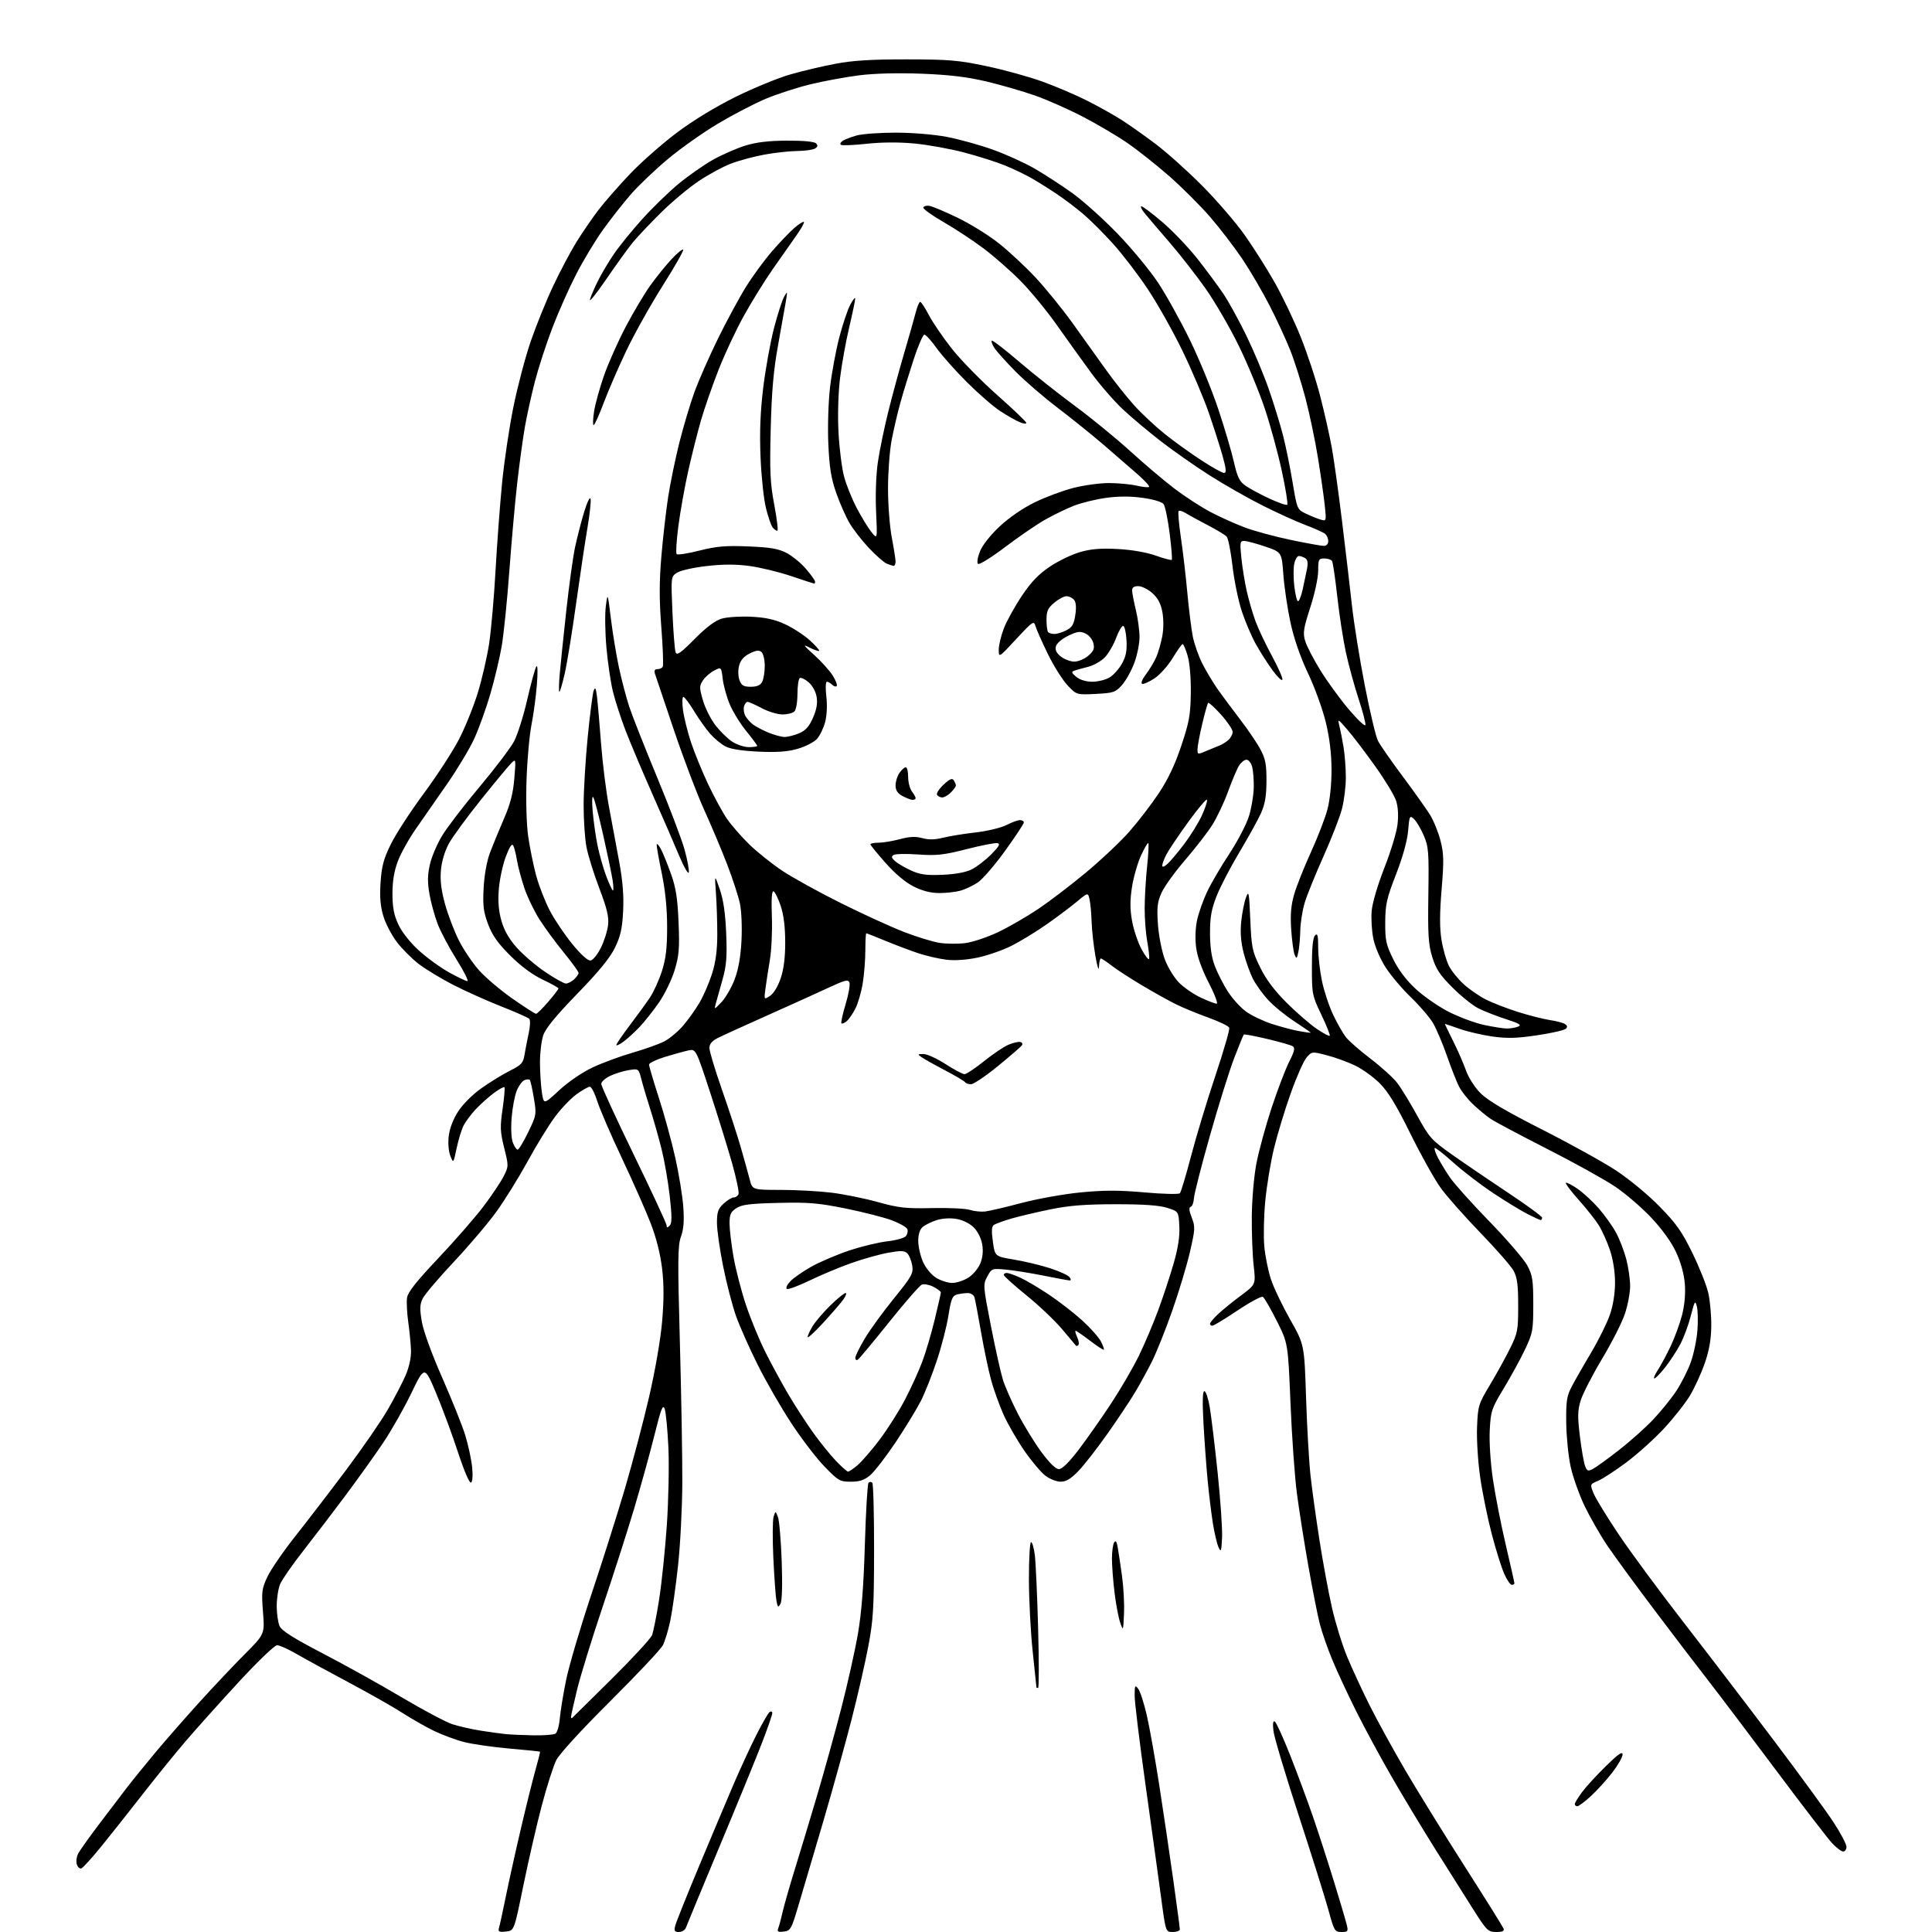 <?xml version="1.0" encoding="UTF-8" standalone="no"?>
<svg 
  version="1.1" 
  xmlns="http://www.w3.org/2000/svg" 
  xmlns:xlink="http://www.w3.org/1999/xlink" 
  xmlns:svg="http://www.w3.org/2000/svg"
  xmlns:rdf="http://www.w3.org/1999/02/22-rdf-syntax-ns#"
  xmlns:cc="http://creativecommons.org/ns#"
  xmlns:dc="http://purl.org/dc/elements/1.1/"
  viewBox="0 0 768 768"
  width="768"
  height="768"
>
<style>svg {background-color: white; }</style>"
<path stroke="none" fill="black" fill-rule="evenodd" d="M201.10,767.82C198.32,768.09 197.91,767.86 198.37,766.32C198.67,765.32 199.88,759.77 201.05,754.00C202.22,748.23 204.91,736.08 207.04,727.00C209.16,717.92 211.79,707.36 212.88,703.51C213.97,699.67 214.77,696.44 214.66,696.33C214.55,696.21 209.07,695.65 202.48,695.08C195.89,694.50 187.80,693.34 184.50,692.49C181.20,691.65 175.80,689.64 172.49,688.04C169.19,686.43 163.57,683.23 159.99,680.92C156.42,678.61 146.75,673.12 138.50,668.73C130.25,664.34 120.89,659.22 117.70,657.37C114.50,655.52 111.10,654.00 110.14,654.00C109.16,654.00 102.36,660.53 94.79,668.75C87.31,676.86 77.76,687.51 73.57,692.42C69.38,697.33 61.73,706.78 56.56,713.42C51.39,720.06 44.08,729.29 40.32,733.92C36.56,738.55 32.96,742.51 32.33,742.72C31.69,742.94 30.88,742.20 30.53,741.09C30.18,739.98 30.44,738.05 31.10,736.79C31.77,735.53 35.38,730.45 39.12,725.50C42.86,720.55 47.85,713.99 50.21,710.91C52.57,707.84 57.86,701.32 61.96,696.41C66.07,691.51 73.91,682.55 79.40,676.50C84.89,670.45 92.94,661.92 97.30,657.55C105.23,649.59 105.23,649.59 104.54,640.80C103.91,632.73 104.06,631.57 106.32,626.75C107.69,623.86 112.72,616.55 117.52,610.50C122.31,604.45 131.46,592.52 137.84,584.00C144.22,575.48 151.58,564.79 154.19,560.26C156.80,555.73 159.96,549.65 161.22,546.76C162.60,543.58 163.45,539.72 163.38,537.00C163.32,534.52 162.83,529.45 162.31,525.73C161.78,522.01 161.56,517.58 161.80,515.89C162.13,513.65 165.50,509.39 174.23,500.16C180.81,493.20 188.87,483.96 192.13,479.64C195.40,475.32 199.01,469.95 200.15,467.70C202.22,463.65 202.22,463.54 200.42,456.30C198.82,449.88 198.74,447.99 199.79,440.81C200.44,436.32 200.77,432.44 200.52,432.18C200.26,431.93 198.35,432.99 196.28,434.53C194.20,436.08 191.00,438.94 189.16,440.90C187.32,442.85 185.15,445.75 184.32,447.34C183.50,448.93 182.24,453.00 181.53,456.37C180.24,462.50 180.24,462.50 179.03,459.50C178.32,457.76 178.05,454.47 178.37,451.64C178.72,448.63 180.13,444.91 182.10,441.85C183.94,438.98 187.82,435.10 191.38,432.58C194.75,430.19 199.84,427.06 202.70,425.63C207.29,423.32 207.98,422.57 208.51,419.26C208.85,417.19 209.60,413.33 210.18,410.67C210.78,407.93 210.86,405.46 210.37,404.97C209.89,404.50 204.78,402.24 199.00,399.96C193.22,397.68 184.68,393.83 180.00,391.42C175.32,389.00 169.26,385.32 166.52,383.24C163.79,381.15 159.84,377.21 157.75,374.48C155.67,371.74 153.23,367.05 152.35,364.05C151.19,360.12 150.89,356.38 151.29,350.66C151.72,344.26 152.52,341.33 155.41,335.48C157.38,331.49 163.27,322.44 168.50,315.37C173.72,308.29 179.98,298.68 182.40,294.00C184.83,289.32 188.20,281.00 189.90,275.50C191.60,270.00 193.65,261.08 194.46,255.67C195.26,250.26 196.41,237.21 196.99,226.67C197.58,216.13 198.75,200.53 199.58,192.00C200.42,183.47 202.44,169.87 204.09,161.76C205.73,153.66 208.83,141.90 210.99,135.64C213.15,129.38 217.11,119.58 219.80,113.88C222.48,108.17 226.61,100.35 228.97,96.50C231.34,92.65 235.35,86.80 237.87,83.50C240.40,80.20 246.08,73.71 250.49,69.09C254.89,64.46 263.23,57.12 269.00,52.78C275.51,47.88 284.44,42.45 292.50,38.47C299.65,34.94 309.44,30.93 314.26,29.56C319.08,28.18 327.18,26.27 332.26,25.32C339.03,24.04 346.59,23.58 360.50,23.60C377.24,23.62 381.01,23.94 392.17,26.30C399.14,27.77 409.17,30.54 414.45,32.46C419.73,34.37 427.70,37.77 432.16,40.02C436.61,42.27 442.79,45.72 445.88,47.70C448.97,49.68 455.10,54.01 459.50,57.33C463.90,60.65 472.23,68.13 478.00,73.94C483.77,79.76 491.35,88.56 494.83,93.50C498.31,98.43 503.64,106.86 506.68,112.23C509.72,117.59 514.35,127.28 516.97,133.74C519.58,140.21 523.12,150.90 524.81,157.50C526.51,164.10 528.58,173.32 529.42,178.00C530.27,182.68 532.08,195.72 533.46,207.00C534.84,218.28 536.61,233.35 537.40,240.50C538.18,247.65 540.49,262.05 542.53,272.50C544.56,282.95 546.92,292.85 547.77,294.50C548.61,296.15 552.99,302.45 557.50,308.50C562.01,314.55 566.90,321.42 568.38,323.77C569.85,326.12 571.76,330.79 572.61,334.14C573.95,339.34 574.01,342.20 573.06,353.59C572.27,363.11 572.26,368.85 573.01,373.58C573.60,377.24 574.93,381.89 575.96,383.93C577.00,385.97 579.67,389.28 581.89,391.28C584.11,393.29 588.08,396.02 590.71,397.35C593.35,398.68 599.10,400.90 603.50,402.29C607.90,403.67 613.56,405.11 616.08,405.49C618.61,405.87 621.30,406.57 622.08,407.05C623.05,407.65 623.16,408.24 622.45,408.95C621.88,409.52 616.77,410.69 611.09,411.53C603.04,412.74 599.16,412.85 593.40,412.05C589.34,411.48 583.44,410.12 580.29,409.01C577.14,407.90 574.48,407.00 574.38,407.00C574.28,407.00 575.72,410.03 577.58,413.72C579.44,417.42 581.76,422.71 582.73,425.47C583.75,428.37 586.22,432.23 588.55,434.58C591.40,437.45 598.58,441.69 612.80,448.90C623.91,454.53 637.16,461.86 642.25,465.19C647.48,468.61 655.03,474.83 659.61,479.51C666.35,486.38 668.58,489.54 672.78,498.14C675.56,503.84 678.40,510.98 679.08,514.00C679.77,517.02 680.30,522.92 680.26,527.09C680.20,532.46 679.44,536.80 677.66,541.93C676.27,545.91 673.65,551.66 671.82,554.71C669.99,557.76 665.35,563.65 661.50,567.81C657.65,571.96 650.90,578.04 646.50,581.32C642.10,584.60 637.03,587.90 635.24,588.66C631.99,590.03 631.99,590.03 633.54,593.77C634.40,595.82 638.88,603.12 643.49,610.00C648.10,616.88 659.56,632.40 668.94,644.50C678.32,656.60 694.49,677.75 704.86,691.50C715.23,705.25 726.03,720.05 728.86,724.38C731.69,728.71 734.00,733.10 734.00,734.13C734.00,735.16 733.41,736.00 732.70,736.00C731.98,736.00 730.02,734.54 728.34,732.75C726.66,730.96 716.71,718.02 706.23,704.00C695.75,689.98 683.67,674.00 679.40,668.50C675.12,663.00 665.40,650.27 657.81,640.21C650.22,630.15 641.72,618.53 638.92,614.38C636.12,610.23 632.07,603.16 629.91,598.67C627.76,594.18 625.25,587.12 624.35,583.00C623.45,578.88 622.66,571.00 622.60,565.50C622.51,556.78 622.80,554.92 624.88,551.00C626.18,548.52 629.66,542.45 632.60,537.50C635.54,532.55 638.85,525.84 639.97,522.59C641.24,518.90 642.00,514.11 642.00,509.81C642.00,505.54 641.23,500.65 639.96,496.89C638.84,493.56 636.83,489.11 635.50,487.00C634.17,484.89 630.58,480.36 627.52,476.93C624.46,473.51 622.19,470.48 622.46,470.20C622.74,469.93 624.82,470.99 627.09,472.56C629.35,474.13 633.15,477.63 635.52,480.34C637.89,483.05 640.98,487.38 642.38,489.96C643.79,492.54 645.62,497.30 646.47,500.53C647.31,503.77 648.00,508.59 648.00,511.24C648.00,513.89 647.06,518.86 645.92,522.28C644.77,525.70 640.69,533.75 636.84,540.17C633.00,546.59 629.18,554.02 628.36,556.67C627.12,560.71 627.07,563.04 628.03,570.94C628.67,576.13 629.59,581.43 630.09,582.73C630.87,584.80 631.25,584.94 633.24,583.90C634.48,583.25 639.10,579.91 643.50,576.48C647.90,573.05 654.01,567.61 657.08,564.37C660.15,561.14 664.31,556.01 666.33,552.96C668.35,549.91 670.96,544.74 672.13,541.46C673.30,538.18 674.48,532.50 674.75,528.83C675.03,525.16 674.93,520.89 674.53,519.33C673.87,516.77 673.64,517.12 672.14,523.00C671.23,526.58 669.36,531.64 667.99,534.25C666.62,536.86 663.92,541.00 662.00,543.46C660.08,545.91 658.12,547.94 657.65,547.96C657.19,547.98 657.76,546.54 658.94,544.75C660.11,542.96 662.41,538.68 664.06,535.24C665.70,531.80 667.76,526.19 668.64,522.76C669.66,518.77 670.06,514.29 669.74,510.32C669.42,506.36 668.15,501.78 666.24,497.70C664.37,493.70 660.67,488.56 656.37,484.01C652.59,480.00 646.16,474.47 642.08,471.72C638.01,468.97 625.86,462.23 615.08,456.74C604.31,451.26 594.15,445.85 592.50,444.73C590.85,443.60 587.77,441.07 585.67,439.09C583.56,437.12 581.02,433.93 580.03,432.00C579.04,430.07 576.85,424.52 575.16,419.66C573.47,414.80 570.98,408.95 569.63,406.66C568.28,404.37 564.36,399.80 560.92,396.50C557.48,393.20 552.97,387.88 550.89,384.68C548.70,381.31 546.62,376.49 545.94,373.21C545.29,370.09 544.99,365.06 545.27,362.02C545.55,358.88 547.72,351.54 550.30,345.00C552.79,338.68 555.14,330.95 555.52,327.83C555.96,324.22 555.76,320.78 554.98,318.33C554.30,316.22 550.54,310.01 546.62,304.53C542.70,299.04 537.74,292.52 535.58,290.03C531.83,285.69 531.69,285.63 532.42,288.50C532.83,290.15 533.58,293.98 534.08,297.00C534.58,300.02 534.99,305.44 534.99,309.04C535.00,312.64 534.30,318.26 533.45,321.54C532.60,324.82 529.27,333.37 526.05,340.54C522.83,347.72 519.48,356.01 518.60,358.98C517.72,361.94 516.95,366.87 516.88,369.93C516.82,372.99 516.47,376.85 516.10,378.50C515.51,381.19 515.36,381.29 514.63,379.50C514.17,378.40 513.57,373.88 513.27,369.45C512.88,363.49 513.19,359.85 514.47,355.45C515.42,352.19 518.42,344.65 521.13,338.72C523.84,332.78 526.79,325.13 527.69,321.71C528.66,318.03 529.31,311.62 529.30,306.00C529.29,299.64 528.54,293.41 527.04,287.16C525.80,282.02 522.62,273.25 519.97,267.66C516.88,261.14 514.38,253.92 512.99,247.50C511.80,242.00 510.53,233.45 510.16,228.50C509.50,219.50 509.50,219.50 503.00,217.29C499.43,216.07 495.66,215.05 494.63,215.04C492.93,215.00 492.83,215.57 493.46,221.75C493.83,225.46 494.80,231.43 495.61,235.00C496.41,238.57 497.98,243.97 499.10,247.00C500.22,250.03 503.16,256.23 505.64,260.79C508.12,265.34 509.98,269.57 509.77,270.19C509.56,270.81 507.79,269.10 505.82,266.40C503.86,263.71 500.87,259.02 499.19,256.00C497.50,252.97 495.01,247.12 493.64,243.00C492.27,238.88 490.60,230.78 489.94,225.00C489.27,219.22 488.23,213.96 487.62,213.30C487.00,212.64 483.57,210.57 480.00,208.71C476.43,206.85 472.51,204.71 471.30,203.95C470.08,203.20 468.84,202.83 468.52,203.14C468.21,203.46 468.61,208.16 469.41,213.61C470.22,219.05 471.37,228.90 471.97,235.50C472.58,242.10 473.56,249.97 474.15,253.00C474.75,256.02 476.50,260.98 478.05,264.00C479.60,267.02 482.36,271.60 484.18,274.17C486.01,276.74 490.02,282.14 493.11,286.17C496.19,290.20 499.79,295.52 501.10,298.00C503.05,301.68 503.47,303.95 503.44,310.50C503.41,316.50 502.86,319.70 501.24,323.30C500.05,325.94 496.19,332.91 492.67,338.80C489.14,344.68 485.08,352.50 483.63,356.17C481.56,361.43 481.00,364.55 481.00,370.91C481.00,376.44 481.60,380.57 482.92,384.02C483.97,386.79 486.30,391.36 488.10,394.16C489.90,396.96 493.12,400.52 495.26,402.07C497.39,403.62 501.92,405.81 505.32,406.93C508.72,408.06 513.64,409.38 516.25,409.86C518.86,410.35 521.00,410.63 521.00,410.49C521.00,410.35 518.10,408.34 514.55,406.03C511.00,403.72 506.31,399.89 504.12,397.51C501.93,395.14 499.20,391.35 498.05,389.10C496.90,386.84 495.24,382.20 494.36,378.77C493.27,374.50 492.97,370.62 493.40,366.37C493.75,362.98 494.59,358.69 495.27,356.85C496.39,353.79 496.54,354.55 497.01,365.55C497.49,376.70 497.78,378.12 500.93,384.55C503.26,389.31 506.57,393.73 511.42,398.57C515.31,402.45 520.67,407.11 523.32,408.91C525.97,410.72 528.34,411.99 528.59,411.74C528.84,411.50 527.34,407.74 525.27,403.40C521.60,395.72 521.50,395.19 521.50,384.30C521.50,376.67 521.90,372.70 522.75,371.85C523.75,370.85 524.00,371.83 524.00,376.73C524.00,380.11 524.68,386.11 525.52,390.07C526.35,394.04 528.36,400.06 529.98,403.46C531.60,406.86 533.89,410.86 535.06,412.35C536.23,413.83 540.65,417.69 544.89,420.92C549.13,424.14 553.88,428.46 555.44,430.51C557.01,432.56 560.59,438.43 563.40,443.54C568.23,452.33 568.99,453.17 577.50,459.18C582.45,462.67 592.46,469.48 599.75,474.32C607.04,479.15 613.00,483.53 613.00,484.05C613.00,484.57 612.76,485.00 612.47,485.00C612.17,485.00 609.81,483.92 607.22,482.60C604.62,481.28 598.45,477.51 593.50,474.22C588.55,470.93 581.41,465.46 577.64,462.06C573.87,458.67 570.57,456.10 570.32,456.35C570.06,456.61 570.62,458.32 571.57,460.16C572.51,462.00 574.65,465.52 576.33,468.00C578.00,470.48 585.09,478.38 592.07,485.56C599.06,492.75 605.83,500.62 607.13,503.06C609.21,506.96 609.50,508.85 609.50,518.50C609.50,528.83 609.30,529.91 606.25,536.36C604.47,540.13 600.67,547.08 597.81,551.81C592.91,559.93 592.60,560.85 592.20,568.47C591.95,573.14 592.48,581.36 593.45,588.02C594.38,594.33 596.68,606.08 598.57,614.13C600.46,622.18 602.00,629.04 602.00,629.38C602.00,629.72 601.52,630.00 600.94,630.00C600.36,630.00 599.00,628.00 597.93,625.56C596.85,623.12 594.63,616.04 593.00,609.82C591.37,603.60 589.30,593.49 588.41,587.34C587.51,581.13 586.95,572.23 587.15,567.33C587.49,558.84 587.68,558.20 592.28,550.50C594.92,546.10 598.52,539.58 600.28,536.00C603.29,529.93 603.50,528.81 603.50,519.00C603.50,510.73 603.11,507.79 601.68,505.16C600.68,503.32 594.78,496.57 588.58,490.16C582.37,483.75 575.28,475.74 572.82,472.38C570.36,469.01 564.90,459.26 560.69,450.72C555.10,439.38 551.80,433.96 548.50,430.66C546.01,428.17 541.62,424.99 538.74,423.60C535.86,422.20 530.80,420.36 527.50,419.50C521.52,417.95 521.49,417.96 519.39,420.36C518.23,421.69 515.39,428.12 513.07,434.64C510.75,441.16 507.76,451.00 506.43,456.50C505.09,462.00 503.53,471.44 502.96,477.47C502.39,483.50 502.22,491.60 502.58,495.47C502.94,499.34 504.12,505.20 505.21,508.50C506.29,511.80 509.73,519.00 512.84,524.50C518.50,534.50 518.50,534.50 519.18,555.63C519.56,567.25 520.36,581.20 520.96,586.63C521.56,592.06 523.16,603.58 524.51,612.24C525.86,620.90 528.08,632.92 529.45,638.96C530.81,644.99 533.52,653.79 535.47,658.50C537.43,663.22 541.49,672.00 544.51,678.02C547.53,684.03 553.88,695.60 558.64,703.73C563.39,711.85 574.01,729.03 582.23,741.90C590.45,754.77 597.41,765.91 597.70,766.65C598.07,767.62 597.25,768.00 594.78,768.00C591.53,768.00 591.01,767.49 585.47,758.75C582.24,753.66 575.50,742.98 570.50,735.00C565.49,727.02 557.76,714.20 553.32,706.50C548.87,698.80 542.49,687.00 539.13,680.28C535.77,673.56 531.48,664.34 529.60,659.78C527.71,655.23 525.48,648.80 524.63,645.50C523.78,642.20 521.74,631.85 520.09,622.50C518.44,613.15 516.39,600.14 515.53,593.59C514.67,587.04 513.53,570.95 512.99,557.84C512.01,533.99 512.01,533.99 507.54,525.07C505.07,520.17 502.59,515.87 502.02,515.52C501.46,515.16 496.91,517.60 491.93,520.94C486.95,524.27 482.45,527.00 481.93,527.00C481.42,527.00 481.00,526.64 481.00,526.20C481.00,525.75 482.46,524.02 484.25,522.34C486.04,520.66 490.13,517.33 493.35,514.95C499.20,510.61 499.20,510.61 498.35,503.05C497.88,498.90 497.55,490.10 497.61,483.50C497.67,476.80 498.47,467.54 499.43,462.54C500.37,457.61 503.08,447.69 505.44,440.50C507.81,433.32 510.97,425.03 512.46,422.08C514.62,417.81 514.90,416.56 513.84,415.89C513.10,415.43 508.51,414.12 503.64,412.97C498.77,411.83 494.62,411.04 494.43,411.24C494.24,411.43 492.53,415.61 490.63,420.54C488.73,425.47 484.38,439.38 480.96,451.45C477.54,463.52 474.68,474.74 474.60,476.38C474.51,478.01 473.94,479.52 473.32,479.73C472.53,479.99 472.66,481.26 473.73,484.00C475.16,487.64 475.11,488.59 473.01,497.70C471.77,503.09 468.59,513.63 465.95,521.13C463.31,528.63 459.71,537.63 457.96,541.13C456.21,544.63 453.16,550.20 451.19,553.50C449.21,556.80 444.26,564.23 440.19,570.00C436.12,575.77 430.95,582.41 428.69,584.75C425.68,587.86 423.79,589.00 421.64,589.00C420.02,589.00 417.27,587.92 415.53,586.59C413.80,585.27 410.04,580.80 407.18,576.67C404.32,572.53 400.60,566.08 398.92,562.32C397.24,558.57 395.00,552.35 393.96,548.50C392.92,544.65 391.12,536.10 389.98,529.50C388.83,522.90 387.66,516.71 387.38,515.75C387.09,514.77 385.91,514.01 384.68,514.01C383.48,514.02 381.54,514.28 380.37,514.60C378.59,515.08 378.05,516.40 377.04,522.83C376.38,527.05 374.33,535.08 372.47,540.67C370.62,546.27 367.76,553.52 366.11,556.79C364.45,560.06 359.93,567.48 356.06,573.28C352.18,579.07 347.62,584.98 345.93,586.41C343.58,588.38 341.74,589.00 338.22,589.00C333.89,589.00 333.23,588.62 327.81,583.04C324.62,579.77 318.67,572.01 314.59,565.79C310.50,559.58 304.47,549.10 301.18,542.50C297.88,535.90 294.02,527.19 292.58,523.15C291.15,519.11 288.85,510.28 287.49,503.53C286.12,496.77 285.00,488.92 285.00,486.08C285.00,481.77 285.44,480.50 287.65,478.45C289.10,477.10 290.92,476.00 291.68,476.00C292.44,476.00 293.29,475.40 293.57,474.67C293.86,473.93 292.73,468.51 291.08,462.61C289.42,456.72 285.49,444.03 282.34,434.41C276.62,416.92 276.62,416.92 273.56,417.58C271.88,417.95 267.69,419.11 264.25,420.16C260.81,421.22 258.00,422.59 258.00,423.20C258.00,423.82 259.76,429.76 261.91,436.41C264.06,443.06 267.00,453.79 268.45,460.27C269.89,466.74 271.32,475.51 271.62,479.77C272.02,485.30 271.76,488.66 270.69,491.58C269.41,495.11 269.35,500.74 270.26,533.58C270.83,554.44 271.27,579.60 271.23,589.50C271.19,599.40 270.42,614.24 269.52,622.47C268.62,630.71 267.23,640.51 266.45,644.26C265.66,648.01 264.33,652.40 263.49,654.02C262.65,655.64 253.25,665.63 242.60,676.23C231.15,687.63 222.38,697.20 221.14,699.67C219.98,701.97 217.39,710.07 215.38,717.67C213.37,725.28 210.08,739.60 208.05,749.50C204.38,767.50 204.38,767.50 201.10,767.82zM269.92,768.00C268.15,768.00 267.89,767.58 268.40,765.53C268.74,764.18 273.02,753.49 277.91,741.78C282.80,730.08 288.91,715.58 291.49,709.56C294.06,703.55 298.14,694.70 300.55,689.89C302.97,685.09 305.41,680.87 305.97,680.52C306.54,680.17 307.00,680.39 307.00,681.01C307.00,681.62 305.24,686.71 303.10,692.31C300.95,697.92 293.37,716.45 286.24,733.50C279.12,750.55 273.01,765.29 272.67,766.25C272.34,767.21 271.10,768.00 269.92,768.00zM311.56,767.83C309.21,768.10 308.84,767.86 309.40,766.41C309.77,765.45 310.53,762.60 311.09,760.08C311.65,757.56 313.85,749.88 315.98,743.00C318.11,736.12 322.12,722.85 324.88,713.50C327.65,704.15 331.95,688.62 334.44,679.00C336.92,669.38 339.89,656.10 341.03,649.50C342.49,641.04 343.31,630.51 343.80,613.83C344.19,600.82 344.84,589.83 345.25,589.42C345.66,589.00 346.34,589.00 346.75,589.42C347.16,589.83 347.48,601.94 347.46,616.34C347.43,639.10 347.14,644.03 345.19,654.30C343.97,660.79 340.99,673.84 338.57,683.30C336.15,692.76 331.00,711.30 327.13,724.50C323.25,737.70 318.80,752.77 317.23,758.00C314.57,766.89 314.21,767.52 311.56,767.83zM466.19,768.00C463.39,768.00 463.39,768.00 461.62,754.75C460.64,747.46 457.86,727.33 455.43,710.00C453.00,692.67 451.02,676.48 451.04,674.00C451.06,669.91 451.19,669.67 452.48,671.36C453.25,672.39 454.78,677.11 455.87,681.86C456.97,686.61 459.22,699.27 460.88,710.00C462.54,720.73 465.05,737.69 466.45,747.70C467.85,757.71 469.00,766.37 469.00,766.95C469.00,767.53 467.74,768.00 466.19,768.00zM533.25,768.00C530.59,768.00 530.35,767.59 528.07,759.25C526.75,754.44 521.41,737.45 516.20,721.50C510.99,705.55 506.50,690.52 506.22,688.10C505.87,685.11 506.05,683.91 506.78,684.36C507.37,684.73 510.14,690.85 512.95,697.96C515.75,705.07 519.79,715.98 521.93,722.19C524.08,728.41 527.84,740.02 530.29,748.00C532.74,755.98 535.03,763.74 535.39,765.25C535.98,767.75 535.78,768.00 533.25,768.00zM627.02,718.00C626.46,718.00 626.00,717.62 626.00,717.15C626.00,716.68 627.30,714.55 628.89,712.40C630.48,710.26 634.75,705.59 638.39,702.03C643.23,697.29 645.00,696.06 645.00,697.44C645.00,698.47 643.16,701.70 640.92,704.60C638.67,707.51 634.86,711.72 632.44,713.95C630.02,716.18 627.58,718.00 627.02,718.00zM212.00,689.82C216.12,689.90 220.08,689.60 220.79,689.15C221.51,688.70 222.28,686.01 222.52,683.19C222.76,680.36 223.89,673.47 225.03,667.86C226.17,662.26 230.66,647.04 235.00,634.05C239.35,621.05 245.37,602.06 248.38,591.85C251.39,581.64 255.72,565.24 258.00,555.39C260.43,544.92 262.58,532.47 263.20,525.37C263.94,516.84 263.94,510.58 263.19,504.25C262.51,498.50 260.88,492.02 258.67,486.31C256.78,481.40 251.63,469.76 247.23,460.44C242.83,451.12 238.42,440.91 237.43,437.75C236.44,434.59 235.11,432.00 234.47,432.00C233.83,432.00 231.43,433.36 229.14,435.02C226.85,436.68 222.95,440.78 220.48,444.14C218.01,447.49 213.18,455.36 209.76,461.63C206.33,467.89 200.82,476.79 197.52,481.40C194.21,486.02 186.55,495.06 180.50,501.50C174.45,507.94 168.85,514.52 168.05,516.14C166.87,518.52 166.81,520.25 167.69,525.42C168.34,529.18 171.65,538.28 175.78,547.64C179.62,556.36 183.74,566.64 184.93,570.48C186.11,574.33 187.34,580.00 187.67,583.10C188.02,586.48 187.85,588.97 187.24,589.35C186.64,589.72 184.52,584.79 182.04,577.24C179.74,570.23 175.82,559.64 173.32,553.70C168.77,542.90 168.77,542.90 163.51,553.80C160.62,559.80 155.56,568.71 152.27,573.60C148.98,578.50 142.25,587.90 137.32,594.50C132.39,601.10 124.84,611.00 120.53,616.50C116.22,622.00 112.09,627.95 111.35,629.72C110.61,631.49 110.00,635.40 110.00,638.42C110.00,641.44 110.52,645.04 111.15,646.42C111.98,648.24 116.67,651.21 128.23,657.22C136.99,661.77 151.14,669.64 159.67,674.70C168.21,679.76 177.28,684.58 179.84,685.41C182.41,686.24 187.43,687.38 191.00,687.95C194.57,688.51 199.07,689.13 201.00,689.33C202.93,689.52 207.88,689.75 212.00,689.82zM227.44,682.92C227.68,682.69 234.70,675.75 243.04,667.50C251.38,659.25 258.65,651.38 259.19,650.00C259.73,648.62 261.00,642.25 262.01,635.83C263.02,629.41 264.39,616.14 265.07,606.35C265.74,596.56 266.02,582.68 265.70,575.51C265.37,568.34 264.71,561.39 264.22,560.07C263.49,558.08 262.77,559.92 260.13,570.58C258.36,577.69 254.70,590.92 251.99,600.00C249.27,609.08 243.64,626.62 239.47,639.00C235.30,651.38 230.79,666.00 229.44,671.50C228.10,677.00 227.00,681.91 227.00,682.42C227.00,682.92 227.20,683.15 227.44,682.92zM412.66,671.00C412.30,671.00 412.00,670.89 412.00,670.75C412.00,670.61 411.33,664.20 410.51,656.50C409.69,648.80 409.02,635.86 409.01,627.75C409.00,619.64 409.39,613.00 409.86,613.00C410.33,613.00 411.01,615.36 411.37,618.25C411.72,621.14 412.31,634.19 412.67,647.25C413.03,660.31 413.02,671.00 412.66,671.00zM446.81,641.50C446.50,648.39 446.48,648.45 445.29,645.00C444.62,643.08 443.60,637.69 443.04,633.03C442.47,628.37 442.01,622.29 442.02,619.53C442.02,616.76 442.42,613.89 442.89,613.15C443.49,612.20 443.91,612.79 444.32,615.15C444.64,616.99 445.41,622.10 446.02,626.50C446.63,630.90 446.99,637.65 446.81,641.50zM310.25,637.51C309.35,639.13 309.17,639.01 308.66,636.42C308.34,634.81 307.79,627.16 307.42,619.41C307.06,611.67 307.10,604.25 307.52,602.93C308.28,600.53 308.28,600.53 309.24,603.02C309.77,604.38 310.44,612.29 310.74,620.59C311.07,630.05 310.89,636.37 310.25,637.51zM485.79,611.29C485.51,616.80 485.35,617.22 484.36,615.00C483.75,613.62 482.75,609.35 482.13,605.50C481.52,601.65 480.58,594.00 480.06,588.50C479.53,583.00 478.79,572.76 478.40,565.75C477.93,557.12 478.04,553.00 478.75,553.00C479.33,553.00 480.28,555.81 480.87,559.25C481.46,562.69 482.88,574.40 484.02,585.29C485.16,596.17 485.95,607.87 485.79,611.29zM337.13,585.00C337.52,585.00 339.22,583.84 340.90,582.43C342.58,581.01 346.56,576.40 349.74,572.18C352.92,567.96 357.44,560.81 359.79,556.29C362.14,551.78 365.20,545.06 366.59,541.36C367.98,537.67 370.22,530.11 371.56,524.57C372.90,519.03 374.00,514.17 374.00,513.78C374.00,513.38 372.68,512.37 371.06,511.53C369.45,510.70 367.39,510.30 366.49,510.64C365.60,510.98 359.71,517.71 353.42,525.58C347.12,533.46 341.53,540.17 340.98,540.51C340.44,540.84 340.00,540.52 340.00,539.79C340.00,539.05 341.66,535.65 343.69,532.21C345.72,528.78 350.94,521.59 355.28,516.23C362.47,507.36 363.12,506.20 362.62,503.07C362.31,501.18 361.44,499.01 360.68,498.25C359.54,497.11 358.16,497.06 353.05,497.99C349.62,498.61 343.06,500.45 338.47,502.07C333.87,503.69 326.43,506.80 321.92,508.98C317.41,511.16 313.30,512.68 312.78,512.37C312.27,512.05 312.87,510.70 314.12,509.37C315.37,508.04 319.17,505.40 322.56,503.50C325.96,501.60 332.73,498.72 337.62,497.09C342.50,495.46 349.30,493.82 352.73,493.44C356.16,493.06 359.47,492.13 360.10,491.39C360.72,490.64 360.98,489.39 360.68,488.61C360.38,487.83 357.61,486.25 354.52,485.09C351.43,483.94 343.19,481.83 336.20,480.41C325.34,478.21 321.47,477.88 309.45,478.17C298.08,478.44 294.89,478.84 292.70,480.27C290.47,481.74 290.00,482.78 290.00,486.27C290.00,488.60 290.71,494.55 291.56,499.50C292.42,504.45 294.64,513.06 296.50,518.64C298.35,524.22 301.88,532.77 304.33,537.64C306.78,542.51 310.91,550.10 313.51,554.50C316.11,558.90 320.49,565.65 323.24,569.50C326.00,573.35 330.09,578.41 332.33,580.75C334.58,583.09 336.74,585.00 337.13,585.00zM420.95,584.00C422.22,584.00 424.98,581.27 428.81,576.25C432.05,571.99 437.82,563.77 441.62,558.00C445.43,552.23 450.41,543.67 452.69,539.00C454.97,534.33 458.45,526.13 460.42,520.79C462.39,515.45 465.15,507.08 466.56,502.18C468.32,496.03 469.01,491.47 468.80,487.43C468.50,481.58 468.50,481.58 464.00,480.14C460.85,479.13 454.71,478.70 443.50,478.70C431.35,478.71 425.10,479.20 417.50,480.75C412.00,481.88 405.02,483.52 402.00,484.41C398.98,485.30 395.91,486.41 395.18,486.87C394.18,487.50 394.06,489.09 394.68,493.57C395.50,499.44 395.50,499.44 403.00,500.69C407.13,501.37 413.53,502.90 417.22,504.08C420.92,505.27 424.47,506.86 425.10,507.62C425.73,508.38 425.81,509.00 425.28,509.00C424.75,509.00 420.08,508.15 414.91,507.10C409.73,506.06 402.96,504.97 399.86,504.69C394.32,504.18 394.20,504.22 392.46,507.44C390.74,510.63 390.78,511.11 393.91,527.11C395.67,536.12 397.82,545.75 398.68,548.50C399.55,551.25 402.22,557.33 404.63,562.00C407.03,566.67 411.25,573.54 414.00,577.25C417.21,581.59 419.69,584.00 420.95,584.00zM438.80,536.53C438.61,536.72 436.13,535.11 433.29,532.94C430.44,530.77 427.88,529.00 427.58,529.00C427.29,529.00 427.56,530.13 428.18,531.50C428.81,532.88 429.03,534.31 428.66,534.67C428.30,535.04 427.87,535.15 427.71,534.92C427.55,534.69 425.04,531.70 422.13,528.28C419.22,524.85 412.83,518.80 407.92,514.83C403.02,510.86 399.00,507.24 399.00,506.80C399.00,506.36 399.56,506.01 400.25,506.02C400.94,506.03 403.38,506.90 405.67,507.94C407.96,508.98 413.17,512.08 417.24,514.82C421.31,517.57 427.22,522.17 430.37,525.05C433.52,527.93 436.79,531.62 437.62,533.24C438.46,534.86 438.99,536.34 438.80,536.53zM327.08,526.00C323.78,529.58 321.07,532.05 321.05,531.50C321.03,530.95 321.93,528.98 323.06,527.13C324.20,525.27 327.37,521.56 330.13,518.88C332.88,516.19 335.58,514.00 336.13,514.00C336.69,514.00 336.22,515.24 335.11,516.75C333.99,518.26 330.38,522.42 327.08,526.00zM378.50,509.99C380.15,509.99 382.99,509.08 384.81,507.97C386.63,506.86 388.80,504.34 389.63,502.35C390.64,499.92 390.91,497.43 390.45,494.67C390.04,492.28 388.66,489.50 387.08,487.92C385.47,486.32 382.72,484.96 380.22,484.54C377.70,484.11 374.55,484.31 372.27,485.04C370.20,485.71 367.71,486.94 366.75,487.78C365.61,488.78 365.01,490.73 365.02,493.40C365.03,495.66 365.91,499.40 366.96,501.73C368.07,504.17 370.28,506.81 372.19,507.98C374.01,509.08 376.85,509.99 378.50,509.99zM266.20,487.20C267.13,486.27 267.14,483.65 266.24,475.55C265.60,469.81 264.13,461.37 262.99,456.80C261.85,452.24 259.83,445.12 258.51,441.00C257.19,436.88 255.60,431.54 254.98,429.13C253.86,424.77 253.86,424.77 249.94,425.39C247.79,425.74 244.45,426.77 242.51,427.69C240.58,428.62 239.00,430.05 239.00,430.89C239.00,431.72 244.85,444.44 252.00,459.15C259.15,473.86 265.00,486.46 265.00,487.15C265.00,488.12 265.27,488.13 266.20,487.20zM391.50,481.60C393.15,481.42 399.68,479.91 406.00,478.22C412.32,476.54 422.96,474.64 429.64,473.99C438.93,473.10 444.89,473.10 455.00,474.00C462.27,474.65 468.58,474.80 469.02,474.34C469.46,473.88 471.46,467.20 473.48,459.50C475.49,451.80 479.84,437.45 483.13,427.62C486.42,417.79 488.91,409.20 488.65,408.54C488.40,407.88 484.66,406.07 480.35,404.52C476.03,402.96 470.25,400.59 467.50,399.23C464.75,397.88 458.68,394.50 454.00,391.71C449.32,388.93 443.86,385.39 441.86,383.83C439.85,382.27 437.94,381.00 437.61,381.00C437.27,381.00 436.94,382.46 436.87,384.25C436.80,386.22 436.23,384.54 435.44,380.00C434.72,375.88 434.04,369.80 433.94,366.50C433.84,363.20 433.48,359.20 433.13,357.62C432.50,354.73 432.50,354.73 428.17,358.35C425.79,360.34 420.39,364.40 416.17,367.36C411.95,370.32 405.63,374.19 402.12,375.96C398.61,377.72 392.53,379.84 388.62,380.66C384.11,381.60 379.54,381.91 376.16,381.49C373.23,381.13 368.28,380.00 365.16,378.97C362.05,377.94 356.18,375.73 352.11,374.05C348.05,372.37 344.56,371.00 344.36,371.00C344.16,371.00 344.00,374.04 343.99,377.75C343.99,381.46 343.52,387.37 342.95,390.87C342.38,394.37 341.07,398.90 340.03,400.94C338.99,402.97 337.43,405.23 336.55,405.96C335.67,406.69 334.74,407.07 334.48,406.81C334.21,406.55 334.96,403.14 336.13,399.24C337.31,395.33 338.00,391.44 337.67,390.58C337.16,389.26 335.88,389.58 329.28,392.66C325.00,394.66 314.07,399.61 305.00,403.65C295.93,407.69 287.04,411.75 285.25,412.66C283.01,413.80 282.00,415.03 282.00,416.60C282.00,417.86 284.25,425.33 287.00,433.20C289.75,441.06 293.10,451.32 294.45,456.00C295.79,460.67 297.39,466.41 297.99,468.75C299.08,473.00 299.08,473.00 310.29,473.00C316.45,473.00 325.55,473.50 330.50,474.10C335.45,474.71 343.77,476.39 349.00,477.85C357.26,480.15 360.07,480.47 370.50,480.23C377.10,480.09 383.85,480.41 385.50,480.94C387.15,481.47 389.85,481.77 391.50,481.60zM205.78,457.00C206.24,457.00 208.12,453.88 209.97,450.07C213.26,443.26 213.30,443.02 212.21,436.45C211.60,432.78 210.87,429.54 210.59,429.26C210.32,428.98 209.37,429.03 208.50,429.36C207.62,429.70 206.25,431.55 205.44,433.48C204.64,435.42 203.71,440.26 203.39,444.25C203.04,448.53 203.24,452.63 203.88,454.25C204.47,455.76 205.32,457.00 205.78,457.00zM222.29,433.39C225.86,430.09 231.41,426.29 235.48,424.37C239.34,422.54 246.47,419.91 251.32,418.51C256.17,417.11 261.86,415.09 263.96,414.02C266.07,412.95 269.45,410.14 271.49,407.78C273.52,405.43 276.50,401.25 278.11,398.50C279.71,395.75 281.94,390.57 283.07,387.00C284.49,382.50 285.12,377.76 285.13,371.60C285.14,366.71 284.90,359.28 284.60,355.10C284.05,347.50 284.05,347.50 286.12,353.50C287.56,357.67 288.34,363.01 288.67,371.00C289.06,380.43 288.79,383.76 287.18,389.50C286.10,393.35 284.90,397.62 284.52,399.00C283.86,401.41 283.94,401.38 286.80,398.36C288.44,396.63 290.78,392.58 292.01,389.36C293.53,385.39 294.41,380.42 294.75,373.94C295.03,368.52 294.76,362.10 294.12,359.11C293.49,356.21 291.23,349.26 289.08,343.67C286.93,338.07 282.82,328.32 279.95,322.00C277.08,315.68 271.62,301.27 267.82,290.00C264.01,278.73 260.64,268.71 260.33,267.75C259.96,266.59 260.29,266.00 261.32,266.00C262.18,266.00 263.14,265.58 263.45,265.07C263.77,264.56 263.52,257.51 262.89,249.41C262.04,238.34 262.04,231.29 262.91,221.08C263.55,213.61 264.76,203.00 265.61,197.50C266.46,192.00 268.46,182.32 270.04,176.00C271.63,169.68 274.31,160.68 276.00,156.00C277.69,151.32 281.95,141.65 285.46,134.50C288.98,127.35 294.02,118.03 296.68,113.80C299.33,109.56 303.96,103.26 306.97,99.80C309.97,96.33 313.93,92.20 315.75,90.62C317.58,89.04 319.29,87.96 319.56,88.23C319.83,88.49 318.48,90.92 316.57,93.61C314.65,96.30 310.43,102.33 307.17,107.00C303.91,111.67 298.71,120.09 295.61,125.69C292.51,131.30 287.99,140.97 285.56,147.19C283.13,153.41 280.03,162.32 278.67,167.00C277.32,171.68 275.05,180.68 273.63,187.00C272.21,193.32 270.44,203.22 269.68,209.00C268.93,214.78 268.60,219.84 268.96,220.25C269.31,220.67 273.38,220.05 277.99,218.88C284.83,217.15 288.42,216.84 297.44,217.21C306.18,217.56 309.37,218.10 312.64,219.79C314.92,220.97 318.41,223.83 320.39,226.15C322.38,228.46 324.00,230.73 324.00,231.18C324.00,231.63 323.86,232.00 323.69,232.00C323.52,232.00 319.43,230.67 314.61,229.04C309.79,227.41 302.35,225.60 298.07,225.01C292.58,224.26 287.55,224.26 280.92,225.01C275.76,225.59 270.45,226.78 269.12,227.66C266.70,229.24 266.70,229.24 267.31,243.44C267.65,251.25 268.22,258.40 268.57,259.32C269.08,260.66 270.59,259.60 276.10,254.04C280.69,249.40 284.27,246.70 286.84,245.93C288.96,245.29 294.25,244.95 298.60,245.16C304.41,245.45 307.98,246.24 312.12,248.16C315.21,249.60 319.61,252.46 321.90,254.53C324.18,256.59 325.86,258.48 325.62,258.71C325.38,258.95 323.68,258.37 321.84,257.43C318.98,255.96 319.24,256.38 323.70,260.40C326.55,262.98 329.87,266.67 331.06,268.60C332.25,270.53 332.94,272.39 332.60,272.74C332.25,273.08 331.43,272.83 330.78,272.18C330.13,271.53 329.20,271.00 328.70,271.00C328.20,271.00 328.10,273.55 328.48,276.85C328.89,280.38 328.70,284.43 327.99,287.10C327.35,289.52 325.87,292.53 324.71,293.78C323.54,295.04 320.13,296.78 317.12,297.65C313.10,298.82 308.95,299.12 301.57,298.79C295.04,298.49 290.41,297.77 288.40,296.72C286.69,295.83 283.94,293.56 282.28,291.67C280.63,289.78 277.75,285.72 275.88,282.65C274.02,279.57 272.12,277.04 271.66,277.03C271.19,277.01 271.12,279.36 271.50,282.25C271.88,285.14 273.30,290.88 274.66,295.00C276.02,299.12 279.08,306.63 281.47,311.68C283.85,316.73 287.24,322.95 289.00,325.51C290.76,328.06 294.74,332.63 297.85,335.66C300.96,338.69 306.88,343.41 311.00,346.16C315.12,348.90 325.59,354.68 334.27,359.00C342.94,363.32 354.21,368.48 359.33,370.46C364.44,372.44 370.85,374.40 373.56,374.81C376.28,375.22 380.86,375.26 383.76,374.89C386.65,374.52 392.48,372.57 396.73,370.55C400.97,368.54 408.14,364.40 412.67,361.36C417.20,358.31 425.76,351.78 431.70,346.84C437.64,341.91 445.35,334.63 448.84,330.68C452.33,326.73 457.60,319.88 460.56,315.44C464.28,309.86 467.04,304.05 469.57,296.48C472.73,287.06 473.24,284.21 473.36,275.54C473.44,269.55 472.94,263.58 472.12,260.75C471.36,258.14 470.46,256.01 470.12,256.03C469.78,256.04 468.00,258.54 466.16,261.57C464.32,264.61 461.08,268.24 458.96,269.64C456.84,271.05 454.61,272.04 454.02,271.84C453.40,271.63 454.07,269.98 455.57,267.99C457.02,266.07 458.86,263.01 459.64,261.20C460.43,259.38 461.49,255.67 462.01,252.96C462.57,250.01 462.59,246.11 462.06,243.28C461.43,239.93 460.27,237.73 458.07,235.77C456.36,234.25 453.85,233.00 452.48,233.00C450.77,233.00 450.01,233.54 450.04,234.75C450.06,235.71 450.72,239.20 451.52,242.50C452.32,245.80 452.98,250.62 452.98,253.21C452.99,255.80 452.05,260.47 450.89,263.57C449.72,266.68 447.52,270.62 445.99,272.34C443.42,275.22 442.63,275.48 435.58,275.84C427.94,276.22 427.94,276.22 424.33,272.39C422.35,270.28 418.83,264.67 416.51,259.91C414.20,255.16 412.00,250.20 411.62,248.88C410.98,246.64 410.54,246.94 403.99,254.00C397.04,261.50 397.04,261.50 397.02,258.29C397.01,256.52 397.92,252.69 399.05,249.79C400.17,246.88 403.38,241.08 406.17,236.91C409.93,231.29 412.85,228.25 417.38,225.22C420.74,222.96 426.17,220.36 429.44,219.43C433.85,218.18 437.72,217.88 444.44,218.25C449.95,218.55 455.82,219.58 459.43,220.86C462.69,222.02 465.56,222.78 465.80,222.54C466.04,222.29 465.66,217.56 464.95,212.01C464.25,206.47 463.17,201.25 462.56,200.41C461.90,199.51 458.55,198.50 454.22,197.90C449.34,197.22 444.59,197.23 439.59,197.92C435.52,198.49 429.81,199.89 426.89,201.04C423.97,202.19 418.86,204.66 415.54,206.53C412.22,208.40 405.02,213.32 399.55,217.47C394.07,221.62 389.22,224.62 388.75,224.15C388.28,223.68 388.64,221.44 389.55,219.17C390.53,216.72 393.72,212.68 397.39,209.25C401.13,205.75 406.65,201.96 411.34,199.68C415.60,197.60 422.52,195.02 426.71,193.95C430.89,192.88 437.29,192.01 440.91,192.02C444.53,192.04 449.47,192.50 451.88,193.06C454.29,193.61 456.50,193.83 456.79,193.55C457.07,193.26 455.13,191.11 452.47,188.76C449.81,186.42 443.78,181.18 439.07,177.13C434.35,173.07 426.00,166.34 420.50,162.16C415.00,157.98 407.45,151.48 403.72,147.71C400.00,143.93 396.22,139.74 395.34,138.39C394.45,137.04 393.96,135.71 394.24,135.42C394.53,135.14 399.43,138.90 405.13,143.79C410.83,148.67 420.80,156.57 427.29,161.35C433.77,166.13 443.67,174.23 449.29,179.34C454.90,184.46 462.88,191.20 467.00,194.33C471.12,197.45 477.51,201.59 481.18,203.53C484.86,205.46 490.94,208.20 494.68,209.62C498.43,211.04 506.66,213.29 512.98,214.60C519.29,215.92 525.25,217.00 526.23,217.00C527.29,217.00 528.00,216.25 528.00,215.12C528.00,214.09 527.44,212.78 526.75,212.21C526.06,211.64 522.58,210.07 519.00,208.72C515.42,207.38 507.77,203.90 502.00,201.01C496.23,198.11 486.77,192.74 481.00,189.07C475.23,185.40 466.46,179.27 461.52,175.45C456.58,171.63 449.74,165.88 446.32,162.68C442.90,159.48 437.23,152.96 433.73,148.18C430.23,143.41 424.09,134.87 420.10,129.20C416.11,123.54 409.61,115.64 405.67,111.65C401.73,107.67 395.11,101.85 390.96,98.74C386.81,95.62 379.67,90.92 375.09,88.28C370.51,85.65 366.89,83.05 367.04,82.50C367.18,81.95 368.25,81.64 369.40,81.82C370.56,81.99 375.62,84.12 380.65,86.54C385.69,88.97 393.11,93.58 397.15,96.80C401.19,100.02 407.73,106.12 411.69,110.36C415.64,114.60 422.19,122.66 426.24,128.28C430.29,133.90 436.25,142.23 439.49,146.79C442.72,151.34 447.84,157.79 450.85,161.12C453.86,164.45 459.33,169.57 463.01,172.51C466.68,175.44 473.19,180.13 477.47,182.92C481.75,185.71 485.85,188.00 486.56,188.00C487.59,188.00 487.46,186.52 486.00,181.25C484.96,177.54 482.48,169.78 480.48,164.00C478.48,158.22 473.80,147.20 470.07,139.50C466.34,131.80 460.15,120.78 456.30,115.00C452.45,109.22 446.26,101.12 442.54,97.00C438.83,92.88 433.50,87.55 430.71,85.16C427.91,82.77 423.12,79.15 420.06,77.10C417.00,75.05 412.48,72.22 410.00,70.80C407.52,69.38 402.76,67.10 399.41,65.74C396.06,64.38 388.80,62.08 383.27,60.62C377.74,59.16 368.86,57.56 363.53,57.05C357.28,56.46 350.48,56.50 344.35,57.17C339.13,57.73 334.57,57.90 334.21,57.54C333.85,57.19 334.22,56.47 335.03,55.95C335.84,55.43 338.30,54.49 340.50,53.86C342.70,53.24 349.68,52.73 356.00,52.73C362.63,52.73 371.25,53.44 376.35,54.41C381.22,55.34 389.43,57.61 394.59,59.46C399.75,61.30 407.24,64.69 411.23,66.99C415.23,69.29 422.02,73.71 426.33,76.81C430.64,79.90 438.74,87.19 444.33,92.99C449.92,98.79 457.12,107.50 460.33,112.34C463.54,117.17 469.22,127.41 472.97,135.08C476.71,142.75 481.83,155.20 484.33,162.76C486.84,170.32 489.63,179.76 490.52,183.74C491.84,189.56 492.71,191.37 495.01,193.01C496.59,194.13 500.85,196.44 504.49,198.14C508.12,199.84 511.37,200.96 511.70,200.63C512.03,200.30 511.07,194.28 509.55,187.26C508.04,180.24 505.00,169.10 502.80,162.50C500.60,155.90 495.94,144.65 492.46,137.50C488.97,130.35 483.05,120.15 479.31,114.82C475.56,109.50 469.12,101.24 465.00,96.47C460.87,91.69 456.43,86.48 455.12,84.89C453.81,83.30 453.18,82.00 453.72,82.00C454.26,82.00 458.03,84.85 462.10,88.32C466.17,91.80 472.43,98.35 476.00,102.88C479.57,107.41 484.22,113.68 486.32,116.81C488.42,119.94 492.55,127.45 495.49,133.50C498.43,139.55 502.46,149.17 504.43,154.88C506.41,160.59 508.94,168.83 510.05,173.19C511.16,177.55 512.87,185.92 513.84,191.81C515.60,202.37 515.66,202.52 519.06,204.16C520.95,205.07 523.58,206.13 524.89,206.52C527.28,207.22 527.28,207.22 526.61,200.86C526.24,197.36 525.02,188.88 523.91,182.00C522.80,175.12 520.56,164.43 518.93,158.23C517.29,152.03 514.58,143.48 512.89,139.23C511.21,134.98 507.52,127.00 504.70,121.50C501.88,116.00 497.01,107.67 493.88,103.00C490.75,98.33 484.95,90.76 480.99,86.18C477.02,81.61 469.67,74.28 464.64,69.89C459.61,65.51 452.32,59.72 448.44,57.03C444.56,54.34 436.68,49.67 430.94,46.65C425.20,43.64 416.45,39.74 411.50,38.00C406.55,36.26 397.77,33.72 392.00,32.36C384.41,30.57 377.30,29.72 366.38,29.30C356.86,28.94 347.65,29.17 341.55,29.94C336.21,30.61 327.49,32.22 322.17,33.51C316.85,34.80 308.82,37.41 304.32,39.30C299.82,41.20 291.32,45.62 285.44,49.13C279.55,52.63 270.63,58.93 265.61,63.12C260.58,67.31 253.96,73.61 250.89,77.12C247.82,80.63 242.79,87.02 239.71,91.32C236.63,95.62 231.83,103.59 229.04,109.03C226.24,114.46 222.00,123.99 219.62,130.20C217.23,136.42 214.10,146.00 212.67,151.50C211.24,157.00 209.41,165.32 208.60,170.00C207.80,174.68 206.44,184.57 205.60,192.00C204.75,199.43 203.35,215.12 202.48,226.89C201.62,238.65 200.24,252.15 199.43,256.89C198.62,261.62 196.57,270.23 194.88,276.00C193.19,281.77 190.31,289.73 188.50,293.68C186.68,297.63 181.89,305.63 177.85,311.46C173.81,317.28 168.19,325.35 165.38,329.38C162.56,333.41 159.29,339.27 158.13,342.40C156.67,346.27 156.00,350.36 156.01,355.29C156.02,360.73 156.59,363.73 158.35,367.50C159.73,370.47 163.01,374.64 166.41,377.74C169.56,380.62 174.96,384.56 178.42,386.49C181.87,388.42 185.18,390.00 185.78,390.00C186.38,390.00 184.44,386.13 181.47,381.41C178.50,376.68 175.11,370.27 173.93,367.16C172.75,364.05 171.30,358.74 170.71,355.36C169.90,350.75 169.94,347.85 170.87,343.71C171.54,340.68 173.76,335.46 175.80,332.12C177.83,328.78 184.52,320.06 190.66,312.75C196.80,305.43 202.95,297.31 204.34,294.71C205.72,292.11 208.07,284.70 209.55,278.24C211.04,271.78 212.66,265.82 213.17,265.00C213.73,264.07 213.83,266.72 213.43,272.00C213.07,276.68 212.11,283.88 211.29,288.00C210.47,292.12 209.58,301.97 209.31,309.88C209.02,318.25 209.29,327.65 209.95,332.38C210.59,336.84 212.00,343.85 213.10,347.95C214.21,352.06 216.68,358.41 218.61,362.08C220.54,365.75 224.60,371.76 227.63,375.44C231.12,379.67 233.76,382.01 234.82,381.81C235.74,381.64 237.57,379.34 238.88,376.70C240.19,374.07 241.47,370.02 241.72,367.70C242.09,364.45 241.29,361.13 238.19,352.99C235.99,347.21 233.70,339.82 233.10,336.56C232.49,333.30 232.00,325.88 232.00,320.08C232.00,314.28 232.73,302.10 233.62,293.02C234.51,283.95 235.59,275.62 236.00,274.51C236.60,272.95 236.89,273.51 237.32,277.00C237.62,279.48 238.34,287.82 238.93,295.55C239.51,303.28 240.92,314.53 242.05,320.55C243.19,326.57 245.02,336.45 246.13,342.50C247.55,350.24 248.02,356.09 247.70,362.23C247.35,369.15 246.67,372.16 244.45,376.73C242.48,380.78 238.01,386.25 229.47,395.04C220.99,403.77 216.89,408.78 215.95,411.54C215.22,413.72 214.63,418.65 214.65,422.50C214.67,426.35 215.01,431.66 215.41,434.29C216.14,439.09 216.14,439.09 222.29,433.39zM385.99,431.00C384.96,431.00 383.89,430.63 383.61,430.18C383.33,429.73 379.82,427.64 375.80,425.55C371.79,423.45 367.61,421.12 366.53,420.37C364.63,419.05 364.66,419.00 367.12,419.00C368.53,419.00 372.47,420.80 375.88,423.00C379.28,425.20 382.67,427.00 383.41,427.00C384.14,427.00 387.61,424.69 391.12,421.87C394.63,419.05 399.01,416.10 400.85,415.31C402.69,414.53 404.82,414.03 405.57,414.20C406.33,414.36 406.62,414.97 406.22,415.54C405.83,416.11 401.53,419.82 396.68,423.79C391.84,427.75 387.02,431.00 385.99,431.00zM247.75,414.15C246.24,415.24 245.00,415.80 245.00,415.39C245.00,414.98 247.41,411.46 250.35,407.57C253.30,403.68 256.91,398.70 258.38,396.50C259.85,394.30 261.99,389.57 263.13,386.00C264.71,381.05 265.20,376.88 265.19,368.50C265.19,361.25 264.48,354.04 263.10,347.34C261.94,341.76 261.02,336.58 261.04,335.84C261.06,335.10 261.79,335.81 262.65,337.40C263.51,339.00 265.35,343.50 266.73,347.40C268.71,352.98 269.35,357.12 269.74,366.68C270.17,377.09 269.93,379.86 268.16,385.71C267.01,389.48 264.21,395.25 261.94,398.53C259.66,401.81 256.16,406.23 254.15,408.33C252.14,410.44 249.26,413.06 247.75,414.15zM599.00,408.85C600.38,408.86 602.39,408.51 603.47,408.09C605.03,407.48 603.99,406.85 598.54,405.09C594.75,403.86 589.82,401.93 587.59,400.79C585.36,399.65 580.75,395.94 577.35,392.53C572.36,387.55 570.80,385.19 569.34,380.42C567.80,375.42 567.56,371.58 567.79,355.75C568.04,338.52 567.89,336.61 565.94,332.07C564.77,329.36 563.02,326.42 562.05,325.54C560.38,324.03 560.25,324.29 559.75,330.22C559.42,334.20 557.66,340.54 554.97,347.50C551.23,357.12 550.69,359.52 550.65,366.62C550.61,373.81 550.97,375.50 553.82,381.28C555.93,385.57 559.02,389.66 562.82,393.17C566.00,396.11 571.95,400.22 576.05,402.29C580.15,404.36 586.42,406.68 590.00,407.45C593.58,408.21 597.62,408.85 599.00,408.85zM213.09,403.00C213.51,403.00 215.68,400.86 217.92,398.25C220.15,395.64 221.99,393.25 221.99,392.93C222.00,392.62 219.19,391.05 215.76,389.43C211.73,387.54 207.16,384.16 202.89,379.92C197.91,374.97 195.72,371.87 194.04,367.42C192.18,362.49 191.88,360.08 192.25,353.00C192.52,347.84 193.51,342.34 194.76,339.00C195.90,335.98 198.40,329.90 200.31,325.50C202.88,319.59 203.96,315.41 204.45,309.50C205.10,301.52 205.10,301.50 203.12,303.50C202.03,304.60 196.62,311.12 191.11,318.00C185.59,324.88 179.89,332.67 178.44,335.32C176.83,338.25 175.59,342.38 175.28,345.86C174.91,349.93 175.37,353.81 176.89,359.33C178.06,363.59 180.55,370.12 182.41,373.83C184.28,377.54 187.93,382.94 190.53,385.82C193.13,388.71 199.10,393.76 203.80,397.04C208.50,400.32 212.68,403.00 213.09,403.00zM483.64,398.99C484.27,399.00 482.85,395.23 480.48,390.63C477.67,385.16 475.93,380.26 475.46,376.50C475.02,373.03 475.20,368.70 475.90,365.57C476.54,362.72 478.32,357.71 479.87,354.44C481.42,351.17 485.37,344.42 488.65,339.44C491.93,334.46 495.44,327.75 496.45,324.53C497.46,321.31 498.33,316.16 498.39,313.09C498.45,310.01 498.15,306.26 497.73,304.75C497.31,303.24 496.31,302.00 495.50,302.00C494.70,302.00 493.39,303.01 492.59,304.25C491.79,305.49 489.81,310.15 488.19,314.61C486.57,319.07 483.69,325.14 481.79,328.11C479.89,331.07 475.04,337.32 471.00,342.00C466.97,346.68 462.78,352.50 461.70,354.95C460.06,358.64 459.83,360.77 460.30,367.49C460.62,371.97 461.84,378.17 463.03,381.35C464.22,384.54 466.78,388.71 468.74,390.68C470.70,392.63 474.59,395.30 477.40,396.60C480.20,397.91 483.02,398.98 483.64,398.99zM306.09,395.88C307.53,394.94 309.24,392.12 310.33,388.90C311.57,385.23 312.15,380.61 312.13,374.46C312.12,368.42 311.52,363.62 310.31,360.02C309.31,357.06 308.04,354.49 307.47,354.31C306.80,354.09 306.58,357.54 306.83,364.31C307.04,369.99 306.69,377.75 306.04,381.57C305.40,385.38 304.61,390.51 304.28,392.98C303.69,397.45 303.69,397.45 306.09,395.88zM224.92,390.97C225.70,390.99 227.17,390.26 228.17,389.35C229.18,388.43 230.00,387.27 230.00,386.77C230.00,386.26 227.36,382.62 224.14,378.67C220.92,374.73 216.57,368.81 214.47,365.52C212.37,362.23 209.66,356.61 208.45,353.02C207.24,349.44 205.92,344.48 205.51,342.00C205.11,339.52 204.43,336.87 204.01,336.10C203.50,335.16 202.54,336.61 201.04,340.60C199.82,343.85 198.58,349.67 198.28,353.55C197.90,358.49 198.23,362.27 199.37,366.19C200.47,369.99 202.44,373.38 205.54,376.83C208.04,379.61 213.10,383.93 216.79,386.41C220.48,388.90 224.14,390.95 224.92,390.97zM456.78,381.17C456.97,380.59 456.65,377.54 456.06,374.38C455.48,371.22 455.01,365.23 455.02,361.07C455.03,356.90 455.46,349.47 455.98,344.54C456.50,339.62 456.72,335.39 456.47,335.14C456.23,334.90 454.92,337.13 453.56,340.10C452.20,343.07 450.59,348.72 449.98,352.65C449.16,357.94 449.17,361.46 450.02,366.15C450.65,369.64 452.35,374.68 453.80,377.35C455.25,380.02 456.59,381.74 456.78,381.17zM373.45,355.00C370.02,355.00 366.73,354.17 363.24,352.43C359.97,350.80 355.87,347.37 352.04,343.05C348.72,339.30 346.00,335.96 346.00,335.62C346.00,335.28 347.46,334.99 349.25,334.99C351.04,334.98 354.87,334.35 357.77,333.57C361.64,332.54 364.00,332.44 366.65,333.17C369.18,333.87 371.66,333.82 374.86,333.01C377.38,332.38 383.20,331.43 387.80,330.91C392.40,330.39 397.90,329.07 400.04,327.98C402.17,326.89 404.61,326.00 405.46,326.00C406.31,326.00 407.00,326.42 407.00,326.94C407.00,327.45 403.65,332.51 399.56,338.19C395.47,343.86 390.59,349.52 388.71,350.78C386.83,352.03 383.77,353.49 381.90,354.03C380.04,354.56 376.24,355.00 373.45,355.00zM243.66,354.00C243.94,354.00 243.87,352.09 243.50,349.75C243.13,347.41 241.46,339.43 239.79,332.00C238.12,324.57 236.36,317.82 235.88,317.00C235.35,316.10 235.24,318.30 235.60,322.50C235.93,326.35 236.79,332.43 237.51,336.00C238.23,339.57 239.79,345.09 240.98,348.25C242.17,351.41 243.38,354.00 243.66,354.00zM273.81,346.77C273.63,347.71 271.97,344.88 270.12,340.49C268.28,336.09 263.40,324.85 259.27,315.50C255.14,306.15 250.30,294.68 248.52,290.00C246.74,285.32 244.55,278.57 243.67,275.00C242.78,271.43 241.61,263.55 241.07,257.50C240.53,251.45 240.42,244.03 240.82,241.00C241.56,235.50 241.56,235.50 242.85,246.00C243.56,251.78 245.01,260.55 246.07,265.50C247.14,270.45 248.98,277.43 250.16,281.00C251.34,284.57 256.32,297.18 261.22,309.00C266.12,320.82 271.04,333.77 272.14,337.78C273.24,341.78 273.99,345.82 273.81,346.77zM374.50,347.75C379.61,347.55 383.82,346.79 386.17,345.64C388.19,344.66 391.70,341.97 393.98,339.67C397.13,336.50 397.73,335.42 396.50,335.16C395.60,334.98 390.08,336.05 384.22,337.55C375.12,339.87 372.31,340.18 365.03,339.67C360.34,339.33 355.93,339.42 355.23,339.86C354.24,340.47 354.36,341.02 355.74,342.27C356.73,343.16 359.55,344.83 362.02,345.97C365.63,347.65 368.05,348.00 374.50,347.75zM464.10,343.41C465.25,342.37 468.24,338.81 470.74,335.51C473.24,332.20 476.39,327.13 477.72,324.24C479.06,321.34 480.00,318.51 479.81,317.94C479.62,317.37 476.28,321.32 472.38,326.70C468.48,332.09 464.55,337.94 463.64,339.70C462.74,341.46 462.00,343.44 462.00,344.11C462.00,344.82 462.85,344.54 464.10,343.41zM362.75,317.96C362.06,317.94 360.26,317.25 358.75,316.43C356.78,315.36 356.00,314.16 356.00,312.19C356.00,310.68 356.70,308.44 357.56,307.22C358.41,306.00 359.54,305.00 360.06,305.00C360.58,305.00 361.00,306.71 361.00,308.81C361.00,310.90 361.66,313.49 362.47,314.56C363.28,315.63 363.95,316.84 363.97,317.25C363.99,317.66 363.44,317.98 362.75,317.96zM374.56,317.00C373.77,317.00 372.83,316.54 372.48,315.97C372.13,315.41 373.30,313.58 375.08,311.92C377.54,309.63 378.52,309.21 379.14,310.20C379.60,310.91 379.98,311.84 379.98,312.25C379.99,312.66 379.10,313.90 378.00,315.00C376.90,316.10 375.35,317.00 374.56,317.00zM479.75,298.42C481.81,297.54 484.18,296.57 485.00,296.26C485.82,295.95 487.29,295.02 488.25,294.19C489.21,293.37 490.00,291.91 490.00,290.95C490.00,290.00 487.92,286.90 485.37,284.07C482.83,281.24 480.52,279.14 480.26,279.41C479.99,279.68 478.93,283.41 477.92,287.70C476.90,291.99 476.05,296.52 476.03,297.76C476.00,300.00 476.05,300.01 479.75,298.42zM297.65,297.00C299.49,297.00 301.00,296.77 301.00,296.49C301.00,296.20 299.08,293.61 296.73,290.72C294.37,287.84 291.43,283.09 290.17,280.18C288.92,277.26 287.63,272.67 287.31,269.98C286.73,265.09 286.73,265.09 283.88,266.56C282.30,267.38 280.30,269.14 279.42,270.47C277.97,272.70 277.97,273.37 279.42,278.39C280.30,281.40 282.49,285.80 284.30,288.17C286.11,290.54 289.09,293.49 290.94,294.74C292.79,295.98 295.80,297.00 297.65,297.00zM311.78,292.95C313.04,292.98 315.64,292.34 317.57,291.53C320.20,290.44 321.60,288.89 323.15,285.39C324.58,282.17 325.04,279.61 324.64,277.11C324.30,274.98 323.00,272.57 321.46,271.24C320.03,269.99 318.44,269.23 317.93,269.54C317.42,269.86 317.00,272.70 317.00,275.86C317.00,279.02 316.46,282.14 315.80,282.80C315.14,283.46 313.00,284.00 311.04,284.00C309.09,284.00 305.37,282.88 302.79,281.50C300.20,280.12 297.67,279.00 297.16,279.00C296.65,279.00 296.01,279.84 295.75,280.86C295.48,281.88 295.73,283.57 296.30,284.61C296.88,285.65 298.24,287.18 299.33,288.00C300.42,288.82 303.15,290.26 305.41,291.20C307.66,292.13 310.53,292.92 311.78,292.95zM542.76,288.23C542.96,287.63 541.75,282.94 540.06,277.81C538.38,272.69 536.11,264.40 535.02,259.39C533.93,254.38 532.39,244.38 531.59,237.16C530.79,229.94 529.86,223.58 529.51,223.02C529.16,222.46 527.78,222.00 526.44,222.00C524.19,222.00 524.00,222.37 524.00,226.88C524.00,229.62 522.63,236.00 520.86,241.45C518.13,249.90 517.87,251.61 518.83,254.82C519.44,256.84 522.17,262.10 524.89,266.50C527.61,270.90 532.66,277.84 536.11,281.92C539.56,286.00 542.55,288.84 542.76,288.23zM222.36,275.00C222.10,275.00 222.17,271.74 222.52,267.75C222.87,263.76 224.04,252.46 225.12,242.64C226.19,232.81 227.75,221.56 228.57,217.64C229.40,213.71 231.04,207.35 232.21,203.50C233.43,199.51 234.53,197.28 234.76,198.32C234.99,199.32 234.43,204.49 233.52,209.82C232.61,215.14 230.58,228.72 229.00,240.00C227.43,251.28 225.40,263.76 224.49,267.75C223.58,271.74 222.62,275.00 222.36,275.00zM298.44,273.00C300.87,273.00 302.24,272.41 302.96,271.07C303.53,270.00 304.00,267.13 304.00,264.69C304.00,262.24 303.41,259.76 302.69,259.16C301.72,258.36 300.48,258.52 297.98,259.78C295.65,260.96 294.34,262.49 293.79,264.67C293.33,266.47 293.41,268.94 293.97,270.42C294.77,272.51 295.61,273.00 298.44,273.00zM434.21,271.00C436.40,271.00 439.46,270.25 441.00,269.34C442.55,268.43 444.78,265.96 445.96,263.86C447.59,260.96 448.03,258.72 447.80,254.51C447.64,251.47 447.05,248.91 446.50,248.82C445.95,248.74 444.68,250.88 443.68,253.58C442.68,256.29 440.68,259.74 439.23,261.27C437.78,262.79 434.77,264.50 432.55,265.07C430.32,265.63 427.82,266.33 427.00,266.62C425.80,267.04 425.98,267.54 427.86,269.07C429.31,270.26 431.76,271.00 434.21,271.00zM427.08,263.00C428.62,263.00 431.11,261.95 432.60,260.67C434.77,258.80 435.17,257.81 434.62,255.64C434.25,254.14 432.82,252.42 431.43,251.79C429.36,250.84 428.16,251.01 424.60,252.74C422.15,253.93 420.04,255.75 419.73,256.92C419.35,258.37 419.95,259.61 421.73,261.00C423.13,262.10 425.53,263.00 427.08,263.00zM419.22,252.00C420.25,252.00 422.37,251.34 423.93,250.54C426.20,249.36 426.90,248.16 427.45,244.47C427.91,241.44 427.74,239.39 426.95,238.44C426.29,237.65 424.94,237.00 423.95,237.00C422.96,237.00 420.77,238.17 419.08,239.59C416.53,241.73 416.00,242.91 416.00,246.42C416.00,248.76 416.30,250.97 416.67,251.33C417.03,251.70 418.18,252.00 419.22,252.00zM516.00,239.00C516.44,239.00 517.27,236.86 517.85,234.25C518.43,231.64 519.20,227.98 519.56,226.13C520.01,223.79 519.80,222.49 518.86,221.89C518.11,221.42 516.97,221.02 516.33,221.02C515.69,221.01 514.86,222.38 514.49,224.06C514.12,225.74 514.13,229.79 514.51,233.06C514.89,236.33 515.56,239.00 516.00,239.00zM355.25,224.94C354.84,224.90 353.60,224.51 352.50,224.06C351.40,223.61 348.22,220.82 345.43,217.87C342.65,214.92 339.16,210.43 337.67,207.89C336.19,205.36 333.81,199.96 332.39,195.89C330.37,190.11 329.69,185.87 329.27,176.44C328.98,169.63 329.27,159.86 329.95,153.99C330.62,148.28 332.26,139.38 333.60,134.22C334.94,129.06 336.91,123.19 337.97,121.17C339.04,119.15 339.93,118.03 339.96,118.67C339.98,119.31 338.90,124.49 337.56,130.17C336.22,135.85 334.58,144.95 333.92,150.39C333.21,156.24 332.96,165.02 333.32,171.89C333.65,178.27 334.65,186.20 335.55,189.50C336.44,192.80 338.71,198.43 340.59,202.00C342.47,205.57 345.08,209.84 346.39,211.48C348.78,214.46 348.78,214.46 348.26,203.37C347.95,196.96 348.24,188.73 348.94,183.89C349.60,179.27 351.49,170.10 353.14,163.50C354.79,156.90 357.66,146.32 359.53,140.00C361.39,133.68 363.40,126.59 364.00,124.25C364.59,121.91 365.40,120.00 365.79,120.00C366.18,120.00 367.75,122.39 369.27,125.30C370.79,128.21 374.92,134.25 378.45,138.71C381.98,143.18 390.08,151.44 396.44,157.07C402.80,162.70 408.00,167.68 408.00,168.13C408.00,168.59 406.76,168.43 405.25,167.78C403.74,167.14 400.30,165.17 397.61,163.42C394.92,161.67 389.00,156.54 384.46,152.02C379.92,147.50 374.47,141.38 372.35,138.42C370.23,135.46 368.03,133.03 367.46,133.02C366.89,133.01 364.95,137.49 363.16,142.97C361.36,148.46 358.99,156.18 357.90,160.13C356.80,164.08 355.25,170.73 354.45,174.91C353.65,179.08 353.00,187.75 353.00,194.16C353.00,200.58 353.67,209.35 354.50,213.66C355.32,217.97 356.00,222.29 356.00,223.25C356.00,224.21 355.66,224.97 355.25,224.94zM308.99,211.00C308.58,211.00 307.75,210.41 307.15,209.69C306.55,208.96 305.35,205.48 304.47,201.94C303.59,198.40 302.62,189.20 302.32,181.50C301.92,171.56 302.24,163.59 303.41,154.00C304.32,146.57 306.23,136.00 307.66,130.50C309.09,125.00 310.90,119.38 311.68,118.00C313.03,115.60 313.07,115.66 312.44,119.50C312.08,121.70 310.68,129.57 309.33,137.00C307.48,147.21 306.76,155.38 306.37,170.50C305.94,187.56 306.15,192.01 307.80,200.75C308.86,206.39 309.40,211.00 308.99,211.00zM235.98,169.00C235.61,169.00 235.69,166.56 236.15,163.57C236.62,160.59 238.39,154.18 240.09,149.32C241.78,144.47 245.65,135.78 248.68,130.00C251.71,124.22 256.13,116.80 258.49,113.50C260.86,110.20 264.64,105.51 266.90,103.08C269.15,100.65 271.26,98.92 271.57,99.24C271.88,99.55 268.20,106.04 263.38,113.65C258.57,121.27 252.06,132.90 248.93,139.50C245.79,146.10 241.75,155.44 239.94,160.25C238.13,165.06 236.35,169.00 235.98,169.00zM240.99,111.00C237.03,116.78 234.13,120.38 234.53,119.00C234.93,117.62 236.39,114.25 237.77,111.50C239.15,108.75 241.96,104.03 244.02,101.00C246.08,97.97 251.08,91.80 255.13,87.29C259.19,82.77 265.74,76.39 269.70,73.11C273.66,69.84 279.85,65.50 283.47,63.48C287.09,61.46 292.85,58.94 296.27,57.88C300.65,56.53 305.58,55.94 312.88,55.91C319.23,55.88 323.69,56.29 324.37,56.97C325.19,57.79 325.09,58.33 323.99,59.03C323.17,59.55 320.02,59.99 317.00,60.02C313.98,60.05 308.12,60.68 304.00,61.43C299.88,62.18 293.89,63.78 290.70,64.99C287.50,66.20 281.65,69.36 277.70,72.01C273.74,74.67 266.99,80.32 262.69,84.58C258.39,88.83 253.37,94.15 251.52,96.41C249.68,98.66 244.94,105.22 240.99,111.00z" />

</svg>